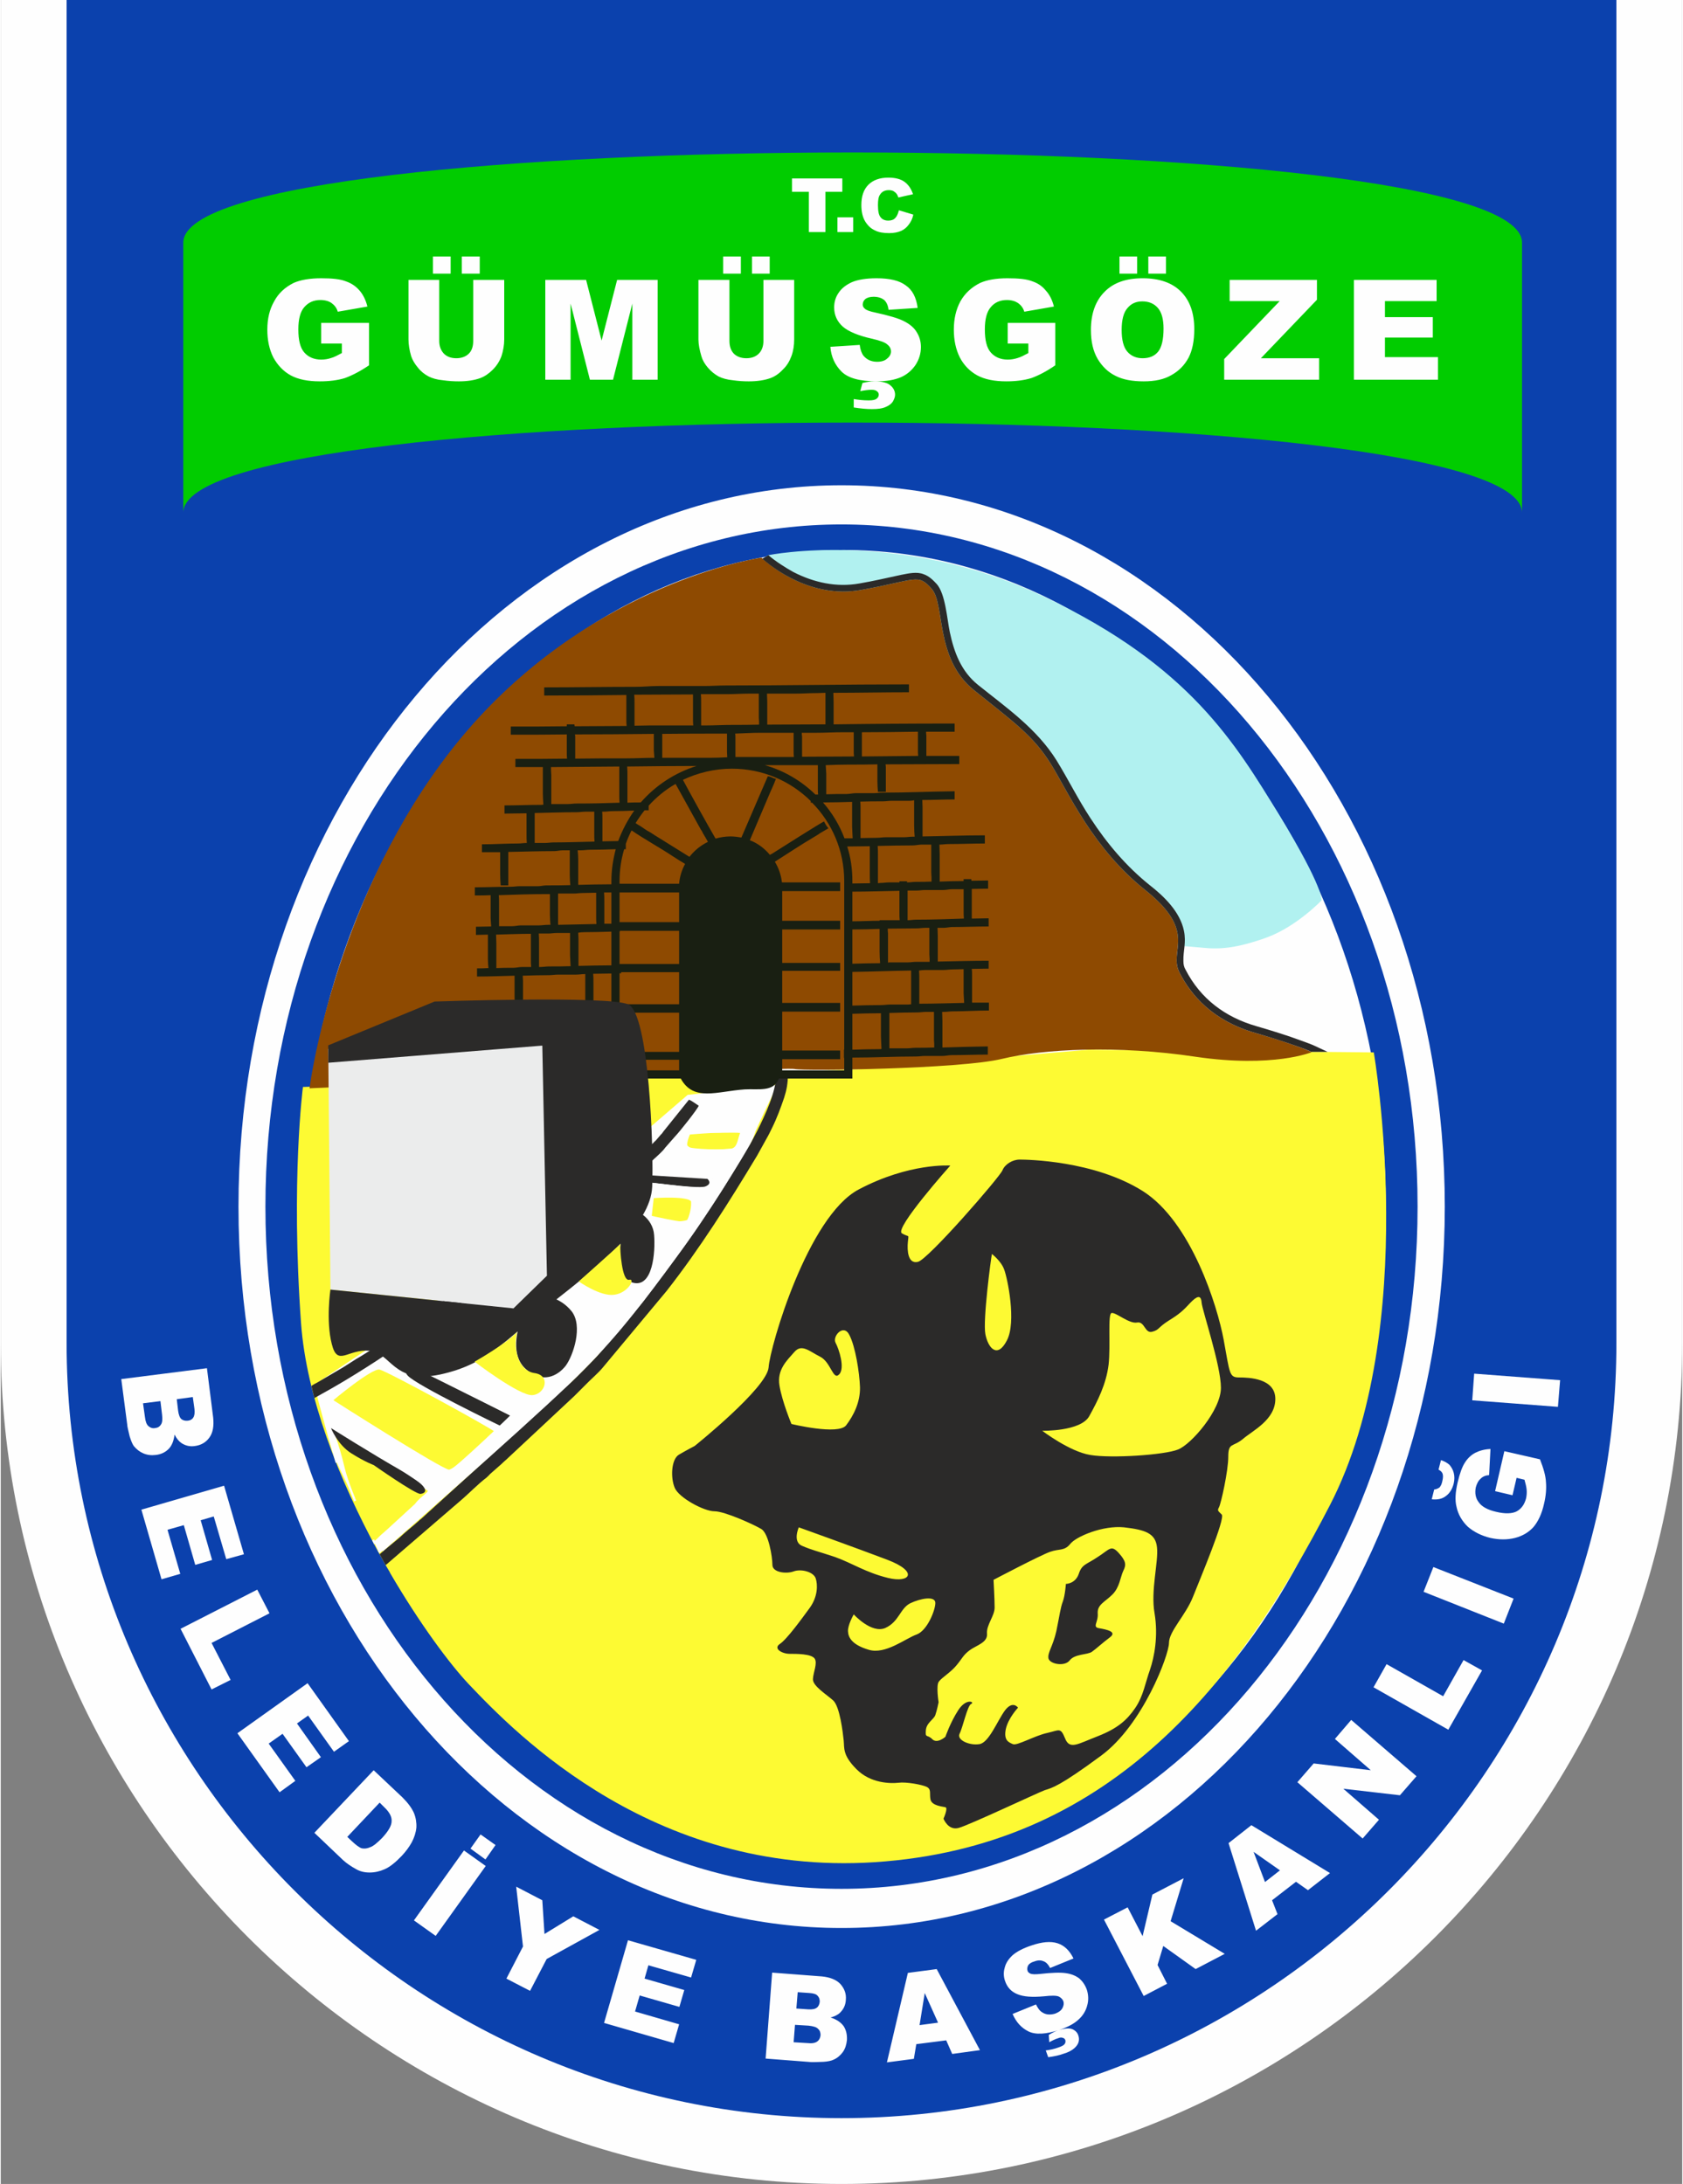 <?xml version="1.0" encoding="UTF-8"?>
<!DOCTYPE svg PUBLIC "-//W3C//DTD SVG 1.1//EN" "http://www.w3.org/Graphics/SVG/1.1/DTD/svg11.dtd">
<!-- Creator: CorelDRAW 2020 (64-Bit) -->
<svg xmlns="http://www.w3.org/2000/svg" xml:space="preserve" width="662px" height="859px" version="1.1" style="shape-rendering:geometricPrecision; text-rendering:geometricPrecision; image-rendering:optimizeQuality; fill-rule:evenodd; clip-rule:evenodd"
viewBox="0 0 61.82 80.29"
 xmlns:xlink="http://www.w3.org/1999/xlink"
 xmlns:xodm="http://www.corel.com/coreldraw/odm/2003">
 <rect x="0" y="0" width="61.82" height="80.29" fill="#808080" stroke="none"/>
 <defs>
  <style type="text/css">
   <![CDATA[
    .str0 {stroke:#FEFEFE;stroke-width:0.08;stroke-miterlimit:22.926}
    .fil7 {fill:none}
    .fil1 {fill:#FEFEFE}
    .fil3 {fill:#FEFEFE}
    .fil10 {fill:#EBECEC}
    .fil8 {fill:#2B2A29}
    .fil2 {fill:#0B41AD}
    .fil9 {fill:#191F12}
    .fil6 {fill:#8E4A01}
    .fil4 {fill:#B1F1F0}
    .fil5 {fill:#FDFA33}
    .fil0 {fill:#FEFEFE;fill-rule:nonzero}
    .fil11 {fill:#01CC00;fill-rule:nonzero}
   ]]>
  </style>
 </defs>
 <g id="Katman_x0020_1">
  <path class="fil0" d="M13.01 20.79l-0.58 -0.56 1.44 -1.48 1.36 1.32c0,0.28 -0.08,0.61 -0.24,0.98 -0.15,0.38 -0.37,0.71 -0.64,0.99 -0.35,0.36 -0.72,0.59 -1.13,0.71 -0.41,0.12 -0.81,0.11 -1.22,-0.02 -0.41,-0.14 -0.78,-0.37 -1.11,-0.69 -0.35,-0.34 -0.6,-0.72 -0.73,-1.14 -0.13,-0.42 -0.13,-0.84 0,-1.27 0.1,-0.33 0.3,-0.65 0.62,-0.98 0.41,-0.42 0.82,-0.67 1.23,-0.73 0.41,-0.07 0.8,0.02 1.18,0.25l-0.54 0.81c-0.21,-0.11 -0.43,-0.15 -0.66,-0.11 -0.22,0.04 -0.43,0.15 -0.62,0.35 -0.29,0.3 -0.43,0.63 -0.41,1 0.02,0.36 0.22,0.72 0.59,1.09 0.41,0.39 0.8,0.6 1.18,0.61 0.37,0.02 0.7,-0.12 0.98,-0.41 0.14,-0.14 0.26,-0.32 0.34,-0.51 0.08,-0.2 0.13,-0.4 0.15,-0.58l-0.43 -0.42 -0.76 0.79zm0.7 -4.78l0.79 -0.54 1.45 2.13c0.23,0.33 0.39,0.54 0.48,0.63 0.14,0.14 0.31,0.21 0.5,0.23 0.19,0.01 0.4,-0.06 0.62,-0.21 0.22,-0.15 0.36,-0.31 0.41,-0.48 0.05,-0.17 0.04,-0.33 -0.03,-0.48 -0.07,-0.15 -0.21,-0.38 -0.42,-0.69l-1.48 -2.17 0.8 -0.55 1.4 2.07c0.32,0.47 0.53,0.82 0.62,1.04 0.09,0.23 0.12,0.44 0.1,0.66 -0.02,0.21 -0.1,0.42 -0.24,0.63 -0.14,0.21 -0.36,0.42 -0.67,0.63 -0.38,0.26 -0.69,0.41 -0.94,0.45 -0.25,0.05 -0.48,0.04 -0.69,-0.03 -0.21,-0.06 -0.38,-0.15 -0.52,-0.28 -0.2,-0.19 -0.46,-0.51 -0.75,-0.94l-1.43 -2.1zm0.45 -0.83l-0.44 -0.65 0.65 -0.44 0.44 0.65 -0.65 0.44zm1.15 -0.79l-0.44 -0.64 0.65 -0.44 0.44 0.64 -0.65 0.44zm5.04 2.85l-1.76 -4.42 1.34 -0.53 1.99 2.7 -0.42 -3.32 1.34 -0.54 1.76 4.41 -0.83 0.33 -1.38 -3.47 0.51 3.82 -0.86 0.34 -2.25 -3.13 1.38 3.48 -0.82 0.33zm4.44 -6.65l0.95 -0.15 0.41 2.54c0.06,0.41 0.12,0.67 0.16,0.78 0.07,0.19 0.19,0.33 0.36,0.42 0.17,0.09 0.38,0.12 0.64,0.08 0.27,-0.05 0.46,-0.13 0.58,-0.26 0.12,-0.14 0.18,-0.28 0.18,-0.45 0,-0.16 -0.03,-0.43 -0.09,-0.8l-0.41 -2.6 0.95 -0.15 0.39 2.47c0.09,0.56 0.13,0.96 0.12,1.2 -0.02,0.25 -0.08,0.46 -0.19,0.64 -0.11,0.18 -0.28,0.34 -0.49,0.47 -0.22,0.13 -0.51,0.23 -0.88,0.28 -0.44,0.08 -0.79,0.08 -1.04,0.01 -0.25,-0.07 -0.45,-0.17 -0.61,-0.32 -0.16,-0.14 -0.27,-0.3 -0.35,-0.48 -0.1,-0.25 -0.19,-0.65 -0.28,-1.17l-0.4 -2.51zm0.77 -0.55l-0.13 -0.78 0.78 -0.12 0.12 0.77 -0.77 0.13zm1.37 -0.22l-0.12 -0.78 0.77 -0.12 0.13 0.77 -0.78 0.13zm3.16 3.3l0.94 -0.06c0.05,0.32 0.15,0.55 0.32,0.7 0.16,0.15 0.39,0.24 0.68,0.25 0.31,0.01 0.54,-0.05 0.7,-0.18 0.16,-0.12 0.25,-0.27 0.25,-0.44 0.01,-0.12 -0.02,-0.21 -0.09,-0.3 -0.06,-0.08 -0.17,-0.15 -0.33,-0.21 -0.11,-0.05 -0.36,-0.12 -0.76,-0.24 -0.5,-0.14 -0.86,-0.31 -1.06,-0.51 -0.28,-0.27 -0.41,-0.59 -0.4,-0.97 0.01,-0.24 0.09,-0.47 0.23,-0.67 0.14,-0.21 0.35,-0.36 0.61,-0.46 0.26,-0.11 0.57,-0.15 0.93,-0.14 0.6,0.02 1.04,0.17 1.33,0.45 0.29,0.27 0.44,0.63 0.44,1.07l-0.97 0c-0.03,-0.25 -0.11,-0.43 -0.24,-0.54 -0.13,-0.11 -0.33,-0.17 -0.6,-0.18 -0.27,-0.01 -0.49,0.04 -0.65,0.15 -0.1,0.07 -0.16,0.16 -0.16,0.29 -0.01,0.11 0.04,0.21 0.13,0.29 0.12,0.11 0.41,0.23 0.87,0.35 0.46,0.13 0.8,0.25 1.02,0.38 0.21,0.13 0.38,0.29 0.5,0.5 0.12,0.21 0.18,0.46 0.16,0.76 0,0.28 -0.09,0.53 -0.25,0.76 -0.16,0.23 -0.38,0.4 -0.66,0.51 -0.28,0.1 -0.63,0.15 -1.04,0.13 -0.6,-0.02 -1.05,-0.17 -1.36,-0.46 -0.32,-0.29 -0.49,-0.7 -0.54,-1.23zm0.93 2.84l0.01 -0.38c0.22,0.03 0.43,0.05 0.61,0.06 0.2,0 0.34,-0.02 0.44,-0.09 0.07,-0.05 0.11,-0.12 0.11,-0.2 0,-0.07 -0.03,-0.14 -0.09,-0.19 -0.07,-0.06 -0.17,-0.09 -0.31,-0.09 -0.14,-0.01 -0.28,0.01 -0.43,0.05l0.1 -0.32c0.17,-0.06 0.35,-0.08 0.54,-0.07 0.27,0.01 0.48,0.07 0.61,0.2 0.14,0.12 0.2,0.27 0.2,0.44 -0.01,0.19 -0.09,0.34 -0.25,0.45 -0.22,0.16 -0.52,0.23 -0.91,0.22 -0.28,-0.01 -0.49,-0.04 -0.63,-0.08zm6.29 -2.12l0.21 -0.77 1.99 0.55 -0.5 1.82c-0.25,0.14 -0.57,0.23 -0.98,0.27 -0.41,0.04 -0.8,0.01 -1.18,-0.09 -0.47,-0.13 -0.86,-0.35 -1.16,-0.65 -0.3,-0.3 -0.49,-0.66 -0.57,-1.08 -0.07,-0.43 -0.05,-0.86 0.07,-1.3 0.13,-0.48 0.35,-0.87 0.65,-1.19 0.3,-0.32 0.67,-0.52 1.11,-0.61 0.34,-0.08 0.72,-0.05 1.16,0.07 0.57,0.15 0.98,0.4 1.23,0.72 0.26,0.33 0.37,0.72 0.35,1.16l-0.97 -0.08c0,-0.24 -0.08,-0.45 -0.22,-0.63 -0.14,-0.18 -0.34,-0.31 -0.61,-0.38 -0.4,-0.11 -0.76,-0.07 -1.07,0.12 -0.31,0.19 -0.53,0.54 -0.67,1.05 -0.15,0.54 -0.14,0.98 0.03,1.32 0.16,0.34 0.44,0.56 0.83,0.67 0.2,0.05 0.4,0.07 0.62,0.04 0.21,-0.02 0.4,-0.06 0.57,-0.13l0.16 -0.59 -1.05 -0.29zm3.3 0.42c0.23,-0.42 0.48,-0.75 0.77,-0.97 0.21,-0.16 0.44,-0.28 0.7,-0.36 0.25,-0.08 0.5,-0.11 0.74,-0.09 0.32,0.03 0.65,0.14 0.99,0.33 0.62,0.33 1.01,0.79 1.17,1.37 0.16,0.58 0.06,1.21 -0.31,1.9 -0.36,0.67 -0.83,1.1 -1.4,1.28 -0.58,0.19 -1.17,0.11 -1.79,-0.22 -0.62,-0.33 -1.01,-0.79 -1.17,-1.37 -0.16,-0.58 -0.06,-1.2 0.3,-1.87zm0.88 0.45c-0.25,0.47 -0.34,0.89 -0.25,1.25 0.08,0.36 0.3,0.64 0.63,0.82 0.34,0.18 0.68,0.21 1.03,0.08 0.35,-0.12 0.65,-0.43 0.91,-0.91 0.26,-0.48 0.35,-0.9 0.27,-1.25 -0.08,-0.35 -0.3,-0.62 -0.65,-0.81 -0.35,-0.18 -0.69,-0.22 -1.03,-0.09 -0.35,0.12 -0.65,0.42 -0.91,0.91zm1.51 -2.37l0.38 -0.69 0.69 0.37 -0.38 0.69 -0.69 -0.37zm1.23 0.66l0.38 -0.69 0.68 0.37 -0.37 0.69 -0.69 -0.37zm-0.38 5.69l0.56 -0.65 3.91 -0.72 -1.69 -1.44 0.52 -0.61 2.64 2.26 -0.48 0.56 -4.06 0.75 2.06 1.75 -0.53 0.61 -2.93 -2.51zm3.4 2.91l3.57 -3.13 2.32 2.64 -0.6 0.53 -1.69 -1.92 -0.79 0.7 1.57 1.78 -0.61 0.53 -1.56 -1.78 -0.97 0.84 1.75 1.99 -0.61 0.53 -2.38 -2.71z"/>
  <path class="fil1" d="M0 0l61.82 0 0 49.37c0,17.01 -13.9,30.92 -30.91,30.92 -17,0 -30.91,-13.91 -30.91,-30.92l0 -49.37z"/>
  <path class="fil2" d="M2.42 0l56.98 0 0 49.37c0,15.67 -12.82,28.5 -28.49,28.5l0 0c-15.67,0 -28.49,-12.83 -28.49,-28.5l0 -49.37z"/>
  <path class="fil3" d="M30.91 17.84c12.25,0 22.18,11.87 22.18,26.52 0,14.64 -9.93,26.52 -22.18,26.52 -12.24,0 -22.17,-11.88 -22.17,-26.52 0,-14.65 9.93,-26.52 22.17,-26.52zm0 1.44c11.7,0 21.18,11.22 21.18,25.08 0,13.85 -9.48,25.08 -21.18,25.08 -11.7,0 -21.18,-11.23 -21.18,-25.08 0,-13.86 9.48,-25.08 21.18,-25.08z"/>
  <g id="_2059649052592">
   <path class="fil3" d="M30.99 20.22c11.01,0 19.93,10.79 19.93,24.1 0,13.32 -8.92,24.11 -19.93,24.11 -11,0 -19.92,-10.79 -19.92,-24.11 0,-13.31 8.92,-24.1 19.92,-24.1z"/>
   <path class="fil4" d="M28.22 20.41c0,0 4.85,-0.99 10.17,1.54 5.32,2.53 6.99,5.36 8.63,8.04 1.64,2.69 1.54,3.11 1.54,3.11 0,0 -0.9,0.95 -2,1.36 -1.11,0.4 -1.73,0.45 -2.39,0.38 -0.65,-0.06 -0.89,-0.07 -0.89,-0.07 0,0 -1.83,-1.14 -2.57,-2.23 -0.75,-1.08 -1.51,-2.06 -2.09,-2.97 -0.57,-0.92 -1,-1.47 -1.83,-2.13 -0.83,-0.66 -2.1,-1.51 -2.74,-2.26 -0.64,-0.74 0.25,-1.93 -0.07,-2.44 -0.32,-0.51 -1.08,-0.9 -1.49,-0.81 -0.4,0.08 -3.19,-0.32 -3.46,-0.32 -0.28,0 -0.92,-1.14 -0.92,-1.14l0.11 -0.06z"/>
   <path class="fil5" d="M13.99 57.25l-0.13 -0.23c-0.7,-1.29 -1.37,-2.72 -1.88,-4.18 -0.49,-1.4 -0.84,-2.83 -0.94,-4.19 -0.38,-5.28 0.07,-8.69 0.07,-8.69l20.44 -0.65 8.44 -0.72 10.49 0.1c0,0 1.75,10.13 -1.61,16.64 -3.36,6.51 -7.96,12.38 -16.34,13.1 -8.38,0.73 -13.62,-4.72 -15.32,-6.51 -0.7,-0.74 -1.81,-2.23 -2.9,-4.1l0 -0.01c-0.11,-0.18 -0.22,-0.37 -0.32,-0.56zm0.32 0.57l0 -0.01c0,0 0,0.01 0,0.01z"/>
   <path class="fil5" d="M13.99 57.25l-0.13 -0.23c0.01,0.02 0.02,0.04 0.03,0.05l0 0c0,0 0,0 0,0l0 0c0.03,0.06 0.06,0.12 0.1,0.18z"/>
   <path class="fil6" d="M27.97 20.5c0,0 0.01,0.02 0.05,0.05 0.3,0.27 1.76,1.47 3.6,1.14 2.06,-0.37 2.09,-0.62 2.6,-0.05 0.51,0.56 0.11,2.57 1.56,3.73 1.44,1.16 2.18,1.67 2.83,2.72 0.65,1.05 1.53,3.09 3.48,4.64 1.95,1.56 0.82,2.21 1.25,3.03 0.42,0.82 1.21,1.76 2.77,2.21 1.56,0.45 2.09,0.71 2.09,0.71 0,0 -1.41,0.59 -4.27,0.17 -2.86,-0.43 -5.6,-0.29 -7.13,0.08 -1.53,0.37 -7.28,0.45 -7.62,0.37 -0.34,-0.09 -17.83,0.71 -17.83,0.71 0.3,-2.11 1.81,-9 6.45,-13.87 4.65,-4.87 10.17,-5.64 10.17,-5.64z"/>
   <path class="fil3" d="M12.92 54.95l0.08 0.16c0.01,0.03 0.02,0.05 0.03,0.07l-0.11 -0.23z"/>
   <path class="fil3" d="M12.92 54.95l0.08 0.16c-0.16,-0.39 -0.31,-0.79 -0.39,-1.12 -0.25,-1.05 -0.47,-1.49 -0.47,-1.49l3.66 2.32 -2.06 1.89c0,0 -0.02,-0.04 -0.05,-0.1l0.21 0.46c0.89,-0.8 4.02,-3.58 6.01,-5.32 2.34,-2.04 4.81,-5.15 5.32,-5.91 0.51,-0.77 1.87,-2.77 2.17,-3.53 0.29,-0.77 1.09,-2.38 1.09,-2.38l-3.22 0.36c0,0 -7.45,6.48 -10.6,8.57 -3.14,2.08 -3.1,2.08 -3.1,2.08 0,0 0.35,1.37 0.74,2.69l0.61 1.32zm11.05 -10.94c0,0 1.43,-0.11 1.45,0.17 0.02,0.28 -0.11,0.7 -0.21,0.77 -0.11,0.06 -1.32,-0.22 -1.32,-0.22l0.08 -0.72zm1.34 -2.34c0,0 2,-0.17 1.92,-0.02 -0.09,0.15 -0.09,0.55 -0.34,0.61 -0.26,0.07 -1.49,0.03 -1.64,-0.06 -0.15,-0.08 0.06,-0.53 0.06,-0.53zm-13.15 9.81c0,0 1.47,-1.24 1.77,-1.17 0.3,0.06 4.08,2.14 4.25,2.29 0.17,0.15 -1.46,1.45 -1.7,1.47 -0.23,0.02 -4.32,-2.59 -4.32,-2.59z"/>
   <path class="fil3" d="M12.35 53.77l0.57 1.18 -0.61 -1.32c0.01,0.05 0.03,0.09 0.04,0.14z"/>
   <path class="fil7 str0" d="M13.03 55.18c-0.01,-0.02 -0.02,-0.04 -0.03,-0.07m0.9 1.96c0.89,-0.8 4.02,-3.58 6.01,-5.32 2.34,-2.04 4.81,-5.15 5.32,-5.91 0.51,-0.77 1.87,-2.77 2.17,-3.53 0.29,-0.77 1.09,-2.38 1.09,-2.38l-3.22 0.36c0,0 -7.45,6.48 -10.6,8.57 -3.14,2.08 -3.1,2.08 -3.1,2.08 0,0 0.35,1.37 0.74,2.69"/>
   <path class="fil7 str0" d="M13 55.11c-0.16,-0.39 -0.31,-0.79 -0.39,-1.12 -0.25,-1.05 -0.47,-1.49 -0.47,-1.49l3.66 2.32 -2.06 1.89c0,0 -0.02,-0.04 -0.05,-0.1m10.28 -12.6c0,0 1.43,-0.11 1.45,0.17 0.02,0.28 -0.11,0.7 -0.21,0.77 -0.11,0.06 -1.32,-0.22 -1.32,-0.22l0.08 -0.72zm1.34 -2.34c0,0 2,-0.17 1.92,-0.02 -0.09,0.15 -0.09,0.55 -0.34,0.61 -0.26,0.07 -1.49,0.03 -1.64,-0.06 -0.15,-0.08 0.06,-0.53 0.06,-0.53zm-13.15 9.81c0,0 1.47,-1.24 1.77,-1.17 0.3,0.06 4.08,2.14 4.25,2.29 0.17,0.15 -1.46,1.45 -1.7,1.47 -0.23,0.02 -4.32,-2.59 -4.32,-2.59z"/>
   <path class="fil7 str0" d="M12.31 53.63c0.01,0.05 0.03,0.09 0.04,0.14"/>
   <path class="fil8" d="M25.51 53.16c0,0 2.66,-2.13 2.72,-2.89 0.05,-0.76 1.44,-5.55 3.31,-6.54 1.87,-0.99 3.37,-0.88 3.37,-0.88 0,0 -2.07,2.32 -1.78,2.49 0.28,0.17 0.25,0 0.22,0.32 -0.03,0.31 0,0.82 0.37,0.73 0.37,-0.08 3.03,-3.14 3.11,-3.37 0.09,-0.22 0.37,-0.39 0.63,-0.39 0.25,0 2.74,0.03 4.53,1.16 1.78,1.13 2.74,4.22 2.97,5.46 0.23,1.25 0.2,1.39 0.57,1.39 0.36,0 1.33,0.03 1.33,0.79 0,0.77 -0.83,1.16 -1.19,1.47 -0.37,0.31 -0.54,0.12 -0.54,0.65 0,0.54 -0.27,1.73 -0.34,1.86 -0.07,0.13 -0.04,0.13 0.1,0.27 0.14,0.14 -0.79,2.35 -1.06,3.03 -0.27,0.68 -0.88,1.26 -0.88,1.69 0,0.44 -0.96,3.01 -2.49,4.14 -1.53,1.13 -1.81,1.19 -2.07,1.27 -0.25,0.09 -2.77,1.28 -3.17,1.39 -0.39,0.11 -0.56,-0.34 -0.56,-0.34 0,0 0.18,-0.4 0.07,-0.42 -0.11,-0.03 -0.5,-0.05 -0.55,-0.29 -0.04,-0.23 0.04,-0.37 -0.14,-0.46 -0.17,-0.08 -0.75,-0.19 -1.04,-0.15 -0.28,0.03 -1.02,0.03 -1.54,-0.5 -0.52,-0.52 -0.44,-0.78 -0.47,-1.06 -0.03,-0.28 -0.14,-1.25 -0.39,-1.47 -0.26,-0.23 -0.75,-0.53 -0.74,-0.78 0.01,-0.25 0.18,-0.59 0.06,-0.76 -0.13,-0.17 -0.65,-0.17 -0.92,-0.17 -0.27,0 -0.61,-0.19 -0.36,-0.36 0.26,-0.17 0.81,-0.93 1.11,-1.34 0.29,-0.41 0.29,-0.84 0.21,-1.08 -0.09,-0.24 -0.54,-0.35 -0.81,-0.25 -0.27,0.1 -0.78,0.04 -0.78,-0.24 0,-0.29 -0.14,-1.16 -0.41,-1.32 -0.27,-0.16 -1.34,-0.65 -1.72,-0.65 -0.39,0 -1.31,-0.5 -1.46,-0.86 -0.16,-0.37 -0.13,-1.05 0.15,-1.22 0.29,-0.17 0.58,-0.32 0.58,-0.32zm13.65 5.07c0,0 0.34,0 0.47,-0.36 0.12,-0.37 0.27,-0.34 0.7,-0.63 0.44,-0.28 0.49,-0.46 0.77,-0.15 0.28,0.31 0.28,0.44 0.17,0.66 -0.11,0.23 -0.13,0.6 -0.4,0.87 -0.27,0.27 -0.56,0.37 -0.54,0.69 0.03,0.33 -0.22,0.51 0.06,0.55 0.28,0.05 0.67,0.13 0.38,0.34 -0.28,0.21 -0.49,0.41 -0.66,0.53 -0.17,0.11 -0.62,0.07 -0.81,0.31 -0.18,0.24 -0.73,0.14 -0.78,-0.07 -0.04,-0.22 0.16,-0.43 0.29,-1.01 0.12,-0.58 0.15,-0.86 0.24,-1.09 0.08,-0.22 0.11,-0.64 0.11,-0.64zm-2.66 -0.15c0,0 1.75,-0.92 2.08,-1.03 0.33,-0.12 0.52,-0.02 0.74,-0.29 0.21,-0.27 1.2,-0.69 1.98,-0.61 0.78,0.09 1.16,0.22 1.21,0.74 0.06,0.52 -0.24,1.59 -0.09,2.42 0.14,0.84 -0.01,1.61 -0.17,2.08 -0.17,0.47 -0.24,0.96 -0.54,1.4 -0.3,0.44 -0.64,0.75 -1.38,1.04 -0.73,0.28 -1.03,0.51 -1.2,0.08 -0.17,-0.42 -0.21,-0.3 -0.66,-0.2 -0.46,0.1 -1.11,0.48 -1.26,0.41 -0.16,-0.07 -0.34,-0.14 -0.26,-0.55 0.09,-0.41 0.45,-0.79 0.45,-0.79 0,0 -0.19,-0.28 -0.48,0.1 -0.28,0.38 -0.59,1.19 -0.94,1.24 -0.36,0.06 -0.84,-0.15 -0.73,-0.38 0.12,-0.23 0.29,-1.05 0.43,-1.1 0.14,-0.06 -0.17,-0.23 -0.47,0.22 -0.3,0.46 -0.48,0.99 -0.48,0.99 0,0 -0.3,0.27 -0.48,0.09 -0.19,-0.19 -0.26,-0.03 -0.24,-0.31 0.01,-0.29 0.29,-0.41 0.35,-0.58 0.06,-0.17 0.12,-0.47 0.12,-0.47 0,0 -0.1,-0.62 0.01,-0.76 0.11,-0.15 0.44,-0.34 0.65,-0.6 0.21,-0.25 0.24,-0.37 0.48,-0.55 0.24,-0.18 0.67,-0.28 0.64,-0.61 -0.03,-0.32 0.28,-0.65 0.28,-0.96 0,-0.31 -0.04,-1.02 -0.04,-1.02zm-0.06 -11.98c-0.03,0.13 -0.34,2.44 -0.24,2.95 0.1,0.51 0.44,0.91 0.79,0.23 0.36,-0.68 0.02,-2.3 -0.1,-2.61 -0.11,-0.31 -0.45,-0.57 -0.45,-0.57zm-7.1 10.05c0,0 2.09,0.75 3.25,1.19 1.16,0.44 0.85,0.87 0.03,0.67 -0.82,-0.2 -1.33,-0.55 -1.95,-0.77 -0.63,-0.21 -0.84,-0.25 -1.21,-0.41 -0.36,-0.15 -0.12,-0.68 -0.12,-0.68zm2.02 3.2c0,0 0.65,0.72 1.16,0.5 0.51,-0.23 0.54,-0.72 0.92,-0.91 0.38,-0.18 0.92,-0.28 0.92,-0.01 0,0.27 -0.3,1.02 -0.69,1.16 -0.4,0.14 -1.15,0.75 -1.76,0.56 -0.61,-0.18 -0.75,-0.45 -0.76,-0.67 -0.02,-0.23 0.21,-0.63 0.21,-0.63zm6.93 -6.75c0,0 1.42,0.03 1.73,-0.54 0.31,-0.56 0.62,-1.17 0.71,-1.89 0.08,-0.72 -0.04,-1.87 0.11,-1.9 0.16,-0.03 0.65,0.41 0.94,0.35 0.28,-0.05 0.28,0.41 0.55,0.34 0.27,-0.07 0.2,-0.15 0.61,-0.41 0.41,-0.25 0.55,-0.39 0.79,-0.65 0.24,-0.25 0.4,-0.32 0.42,-0.01 0.03,0.31 0.71,2.31 0.71,3.13 0,0.82 -1.09,2.08 -1.58,2.27 -0.5,0.2 -2.45,0.33 -3.22,0.2 -0.76,-0.12 -1.77,-0.89 -1.77,-0.89zm-9.22 -0.25c0,0 1.72,0.42 2.01,0.05 0.28,-0.37 0.52,-0.85 0.51,-1.4 -0.02,-0.55 -0.17,-1.5 -0.39,-1.92 -0.21,-0.43 -0.63,0.04 -0.51,0.28 0.13,0.24 0.36,0.95 0.13,1.17 -0.22,0.23 -0.3,-0.45 -0.69,-0.65 -0.4,-0.2 -0.68,-0.49 -0.95,-0.18 -0.27,0.31 -0.65,0.65 -0.55,1.24 0.1,0.6 0.44,1.41 0.44,1.41z"/>
   <path class="fil8" d="M13.71 53.86c0,0 1.54,1.08 1.72,1.06 0.18,-0.02 0.48,-0.17 -0.66,-0.83 -1.14,-0.65 -2.63,-1.59 -2.63,-1.59 0,0 0.24,0.61 0.75,0.93 0.51,0.32 0.82,0.43 0.82,0.43z"/>
   <path class="fil8" d="M14.15 57.54l-0.22 -0.4c0.24,-0.22 0.62,-0.51 0.75,-0.63 0.22,-0.21 0.46,-0.39 0.68,-0.59 0.06,-0.06 0.09,-0.07 0.15,-0.13l5.47 -4.98c0.2,-0.19 0.89,-0.88 1.01,-1.03l0.59 -0.68c0.05,-0.06 0.07,-0.07 0.12,-0.13l0.92 -1.12c1.05,-1.36 2.04,-2.74 2.96,-4.19 0.43,-0.69 0.87,-1.38 1.24,-2.1 0.28,-0.57 0.69,-1.42 0.69,-2.07 0.17,0 0.25,-0.03 0.42,-0.03l0.01 0 0 0.02c0,0.36 -0.05,0.6 -0.14,0.88 -0.13,0.38 -0.27,0.76 -0.45,1.12 -0.06,0.12 -0.11,0.23 -0.18,0.35l-0.36 0.65c-1.03,1.71 -2.1,3.41 -3.33,4.98l-2.35 2.82c-0.14,0.17 -0.36,0.36 -0.52,0.52 -0.18,0.18 -0.34,0.34 -0.52,0.52l-2.42 2.26c-0.09,0.09 -0.17,0.15 -0.26,0.24l-0.42 0.37c-0.05,0.05 -0.07,0.08 -0.13,0.13 -0.33,0.25 -0.65,0.59 -0.97,0.86l-2.74 2.36z"/>
   <path class="fil8" d="M11.42 50.95l0.11 0.45c0.01,-0.01 0.02,-0.01 0.03,-0.02 0.09,-0.05 0.16,-0.09 0.25,-0.14 1.73,-0.95 3.61,-2.29 5.24,-3.42l5.24 -3.82c0.09,-0.06 0.15,-0.11 0.23,-0.18 0.5,-0.36 0.89,-0.71 1.32,-1.04 0.04,-0.04 0.05,-0.05 0.09,-0.09 0.11,-0.11 0.24,-0.21 0.41,-0.39 0.04,-0.04 0.05,-0.06 0.09,-0.11l0.36 -0.41c0.15,-0.15 0.84,-1.02 0.87,-1.13 -0.08,-0.05 -0.28,-0.2 -0.36,-0.22l-0.94 1.17c-0.04,0.05 -0.04,0.07 -0.09,0.11l-0.18 0.21c-0.04,0.04 -0.07,0.06 -0.1,0.1l-1.81 1.51c-0.15,0.12 -0.29,0.21 -0.44,0.33 -0.45,0.37 -1.27,0.95 -1.78,1.33l-0.89 0.65c-1.01,0.75 -2.15,1.52 -3.19,2.26 -0.68,0.49 -1.38,0.94 -2.08,1.41l-0.48 0.3c-0.08,0.05 -0.16,0.1 -0.25,0.15 -0.16,0.1 -0.31,0.2 -0.47,0.3l-0.97 0.57c-0.08,0.04 -0.15,0.08 -0.21,0.12z"/>
   <path class="fil8" d="M18.73 52.04l-0.36 0.38c0,0 -3.09,-1.49 -3.41,-1.85 -0.32,-0.36 0.66,-0.12 1.36,0.24 0.71,0.36 2.41,1.23 2.41,1.23z"/>
   <path class="fil8" d="M23.88 43.21l2.1 0.13c0,0 0.21,0.17 -0.08,0.28 -0.3,0.1 -2.41,-0.2 -2.41,-0.2l0.39 -0.21z"/>
   <path class="fil3" d="M12.16 51.48c0,0 4.01,2.76 4.32,2.59 0.32,-0.17 2.25,-2.03 2.25,-2.03l-2.95 -1.47c0,0 1.33,-0.12 1.69,-0.34 0.36,-0.21 0.32,0.45 1,0.81 0.68,0.36 1.3,0.45 1.41,0.21 0.1,-0.23 -0.09,-0.53 0.23,-0.61 0.32,-0.09 0.96,-0.58 1.04,-1.11 0.09,-0.53 0,-0.62 0.41,-0.66 0.4,-0.04 0.03,-0.34 -0.23,-0.31 -0.26,0.03 -0.5,-0.65 -0.43,-0.86 0.06,-0.21 0.36,-0.51 0.66,-0.25 0.29,0.25 1.19,0.29 1.53,-0.05 0.34,-0.34 -0.06,-0.34 -0.09,-0.61 -0.02,-0.28 0.07,0.29 0.47,0.19 0.41,-0.11 0.51,-0.36 0.58,-0.62 0.06,-0.25 0.12,-0.64 -0.03,-0.96 -0.14,-0.32 -0.25,-0.69 0.13,-0.61 0.39,0.08 1.17,0.32 1.6,-0.32 0.42,-0.64 -1.87,-0.7 -1.87,-0.7l0.14 -0.28c0,0 1.94,0.23 2.05,0.21 0.1,-0.02 0.17,-0.42 0.04,-0.39 -0.13,0.03 -2.18,-0.2 -2.18,-0.2 0,0 0.97,-1.13 1.05,-1.32 0.09,-0.19 0.09,0.44 0.59,0.47 0.49,0.03 1.5,-0.04 1.5,-0.04l0.16 -0.58c0,0 -1.99,0.02 -2.06,-0.01 -0.06,-0.03 0.4,-0.36 0.64,-0.42 0.25,-0.05 1.36,0.26 1.56,0.14 0.19,-0.12 0.3,-0.27 0.3,-0.27 0,0 0.28,0.29 -0.13,1 -0.42,0.7 -1.5,2.54 -2.71,4.15 -1.21,1.62 -2.15,2.96 -3.97,4.69 -1.81,1.74 -6.81,6.11 -6.81,6.11 0,0 -0.21,-0.23 -0.21,-0.42 0.01,-0.19 1.19,-0.89 1.34,-1.22 0.14,-0.33 0.56,-0.49 0.53,-0.63 -0.04,-0.15 -2.68,-1.77 -2.98,-1.97 -0.3,-0.21 -0.59,-0.44 -0.59,-0.44 0,0 -0.04,-0.09 -0.17,-0.51 -0.13,-0.41 -0.15,-0.63 0.02,-0.56 0.16,0.07 0.17,0.2 0.17,0.2z"/>
   <path class="fil9" d="M31.31 39.65l-2.7 0c-0.2,0.51 -0.75,0.37 -1.26,0.4 -1.02,0.07 -1.88,0.46 -2.35,-0.4l-2.55 0 0 -2.34c-0.36,0 -0.71,0.02 -1.08,0.02 -0.12,0 -0.21,0.02 -0.33,0.02l-0.66 0c-0.12,0 -0.2,0.02 -0.32,0.02 -0.88,0 -1.73,0.05 -2.61,0.05l-0.04 0 0 -0.3c0.44,0 0.87,-0.02 1.32,-0.02 0.12,0 0.21,-0.03 0.33,-0.03l0.67 0c0.11,0 0.2,-0.02 0.32,-0.02 0.49,0 0.97,-0.01 1.45,-0.02 -0.01,-0.1 -0.01,-0.21 -0.01,-0.32l0 -0.9 -0.01 0c-0.12,0 -0.21,0.02 -0.33,0.02l-0.66 0c-0.12,0 -0.21,0.02 -0.33,0.02 -0.32,0 -0.65,0.01 -0.97,0.02 0,0.06 0.01,0.12 0.01,0.18l0 1 0 0.02 -0.29 0c-0.01,-0.13 -0.02,-0.27 -0.02,-0.42l0 -0.78c-0.44,0.01 -0.89,0.03 -1.34,0.03l-0.04 0 0 -0.3c0.14,0 0.28,0 0.42,-0.01 -0.01,-0.1 -0.02,-0.21 -0.02,-0.32l0 -0.91c-0.13,0 -0.26,0.01 -0.4,0.01l-0.04 0 0 -0.3c0.19,0 0.37,-0.01 0.56,-0.01 -0.01,-0.1 -0.01,-0.2 -0.02,-0.3l0 -0.85c-0.18,0.01 -0.36,0.01 -0.54,0.01l-0.04 0 0 -0.3c0.45,0 0.87,-0.02 1.32,-0.02 0.13,0 0.21,-0.02 0.33,-0.02l0.67 0c0.11,0 0.2,-0.03 0.32,-0.03 0.29,0 0.58,0 0.87,-0.01 -0.01,-0.11 -0.02,-0.23 -0.02,-0.36l0 -0.92 -0.26 0c-0.11,0 -0.2,0.03 -0.32,0.03 -0.57,0 -1.12,0.02 -1.68,0.03 0,0.07 0,0.14 0,0.22l0 0.99 0 0.02 -0.28 0c-0.01,-0.12 -0.02,-0.27 -0.02,-0.42l0 -0.8c-0.21,0 -0.42,0 -0.63,0l-0.04 0 0 -0.29c0.45,0 0.87,-0.03 1.33,-0.03 0.12,0 0.2,-0.02 0.32,-0.02 -0.01,-0.1 -0.01,-0.21 -0.01,-0.33l0 -0.76c-0.26,0 -0.51,0.01 -0.76,0.01l-0.05 0 0 -0.3c0.45,0 0.88,-0.02 1.33,-0.02 0.03,0 0.07,0 0.1,-0.01 -0.01,-0.13 -0.02,-0.27 -0.02,-0.42l0 -0.96c-0.29,0 -0.59,0 -0.89,0l-0.12 0 0 -0.3c0.64,0 1.27,0 1.9,-0.01 -0.01,-0.08 -0.01,-0.16 -0.01,-0.24l0 -0.65c-0.64,0.01 -1.29,0.01 -1.93,0.01l-0.13 0 0 -0.3c0.7,0 1.38,0 2.06,-0.01l0 -0.05 0 -0.02 0.28 0 0.01 0.07c0.57,0 1.15,-0.01 1.74,-0.01 0.05,0 0.11,0 0.17,0 -0.01,-0.08 -0.01,-0.17 -0.01,-0.25l0 -0.89c-0.97,0.01 -1.93,0.02 -2.91,0.02l-0.11 0 0 -0.3c1.14,0 2.21,-0.02 3.36,-0.02 0.31,0 0.53,-0.03 0.84,-0.03l1.68 0c0.29,0 0.51,-0.02 0.81,-0.02 2.22,0 4.38,-0.04 6.61,-0.04l0.11 0 0 0.29c-0.95,0 -1.85,0.02 -2.78,0.02 0,0.11 0.01,0.22 0.01,0.33l0 0.83c1.43,-0.02 2.87,-0.03 4.32,-0.03l0.13 0 0 0.3c-0.35,0 -0.7,0 -1.05,0 0,0.05 0,0.09 0.01,0.14l0 0.75c0.36,0 0.72,0 1.08,0l0.13 0 0 0.3c-0.92,0 -1.81,0.01 -2.71,0.01l0.01 0.09 0 0.9 0 0.02 -0.29 0c-0.01,-0.12 -0.02,-0.25 -0.02,-0.38l0 -0.63c-0.36,0.01 -0.71,0.01 -1.08,0.01 -0.3,0 -0.54,0.01 -0.82,0.02 0.01,0.1 0.01,0.2 0.02,0.32l0 0.75c0.24,-0.01 0.49,-0.01 0.75,-0.01 0.12,0 0.21,-0.03 0.33,-0.03l0.67 0c0.11,0 0.2,-0.02 0.32,-0.02 0.88,0 1.73,-0.04 2.61,-0.05l0.04 0 0 0.3c-0.4,0 -0.79,0.02 -1.19,0.02 0,0.09 0.01,0.17 0.01,0.26l0 1.08c0.75,-0.01 1.49,-0.04 2.24,-0.04l0.05 0 0 0.3c-0.45,0 -0.88,0.02 -1.33,0.02 -0.12,0 -0.21,0.02 -0.33,0.02l-0.01 0c0,0.11 0.01,0.23 0.01,0.35l0 1.01c0.29,-0.01 0.59,-0.02 0.88,-0.02l0 -0.05 0 -0.02 0.28 0 0.01 0.06c0.19,0 0.38,-0.01 0.57,-0.01l0.04 0 0 0.3c-0.2,0 -0.4,0.01 -0.6,0.01 0,0.04 0,0.08 0,0.12l0 0.97c0.19,0 0.38,-0.01 0.57,-0.01l0.05 0 0 0.3c-0.45,0 -0.88,0.02 -1.33,0.02 -0.12,0 -0.21,0.03 -0.33,0.03l-0.22 0c0,0.09 0.01,0.2 0.01,0.31l0 0.93c0.61,-0.01 1.21,-0.03 1.82,-0.03l0.05 0 0 0.29c-0.21,0 -0.41,0.01 -0.62,0.01 0.01,0.07 0.01,0.14 0.01,0.22l0 1.02c0.19,0 0.39,0 0.58,0l0.04 0 0 0.29c-0.45,0 -0.87,0.03 -1.32,0.03 -0.13,0 -0.21,0.02 -0.33,0.02l-0.07 0c0,0.11 0.01,0.22 0.01,0.34l0 0.97c0.54,-0.02 1.08,-0.03 1.63,-0.04l0.04 0 0 0.3c-0.45,0 -0.87,0.02 -1.33,0.02 -0.12,0 -0.21,0.03 -0.33,0.03l-0.66 0c-0.11,0 -0.2,0.02 -0.32,0.02 -0.79,0 -1.56,0.04 -2.34,0.04l0 0.77zm-11.07 -10.09l0.6 0c0.12,0 0.21,-0.02 0.33,-0.02 0.53,0 1.05,-0.01 1.58,-0.03 -0.01,-0.1 -0.01,-0.2 -0.01,-0.31l0 -1.02c-0.84,0.01 -1.67,0.01 -2.51,0.02 0,0.09 0,0.19 0.01,0.29l0 1.07zm2.8 -0.05c0.17,-0.01 0.33,-0.01 0.49,-0.01 0.54,-0.62 1.25,-1.09 2.05,-1.34 -0.85,0 -1.7,0.01 -2.55,0.02 0.01,0.11 0.01,0.23 0.01,0.35l0 0.98zm7 -1.38l-1.95 0c0.71,0.2 1.35,0.58 1.86,1.08l0.1 0c-0.01,-0.08 -0.01,-0.15 -0.01,-0.23l0 -0.85zm3.68 -1.23c-0.69,0.01 -1.37,0.02 -2.06,0.02 0,0.04 0,0.08 0,0.12l0 0.77c0.69,-0.01 1.38,-0.01 2.07,-0.02 -0.01,-0.07 -0.01,-0.14 -0.01,-0.21l0 -0.68zm-2.36 0.02c-0.13,0 -0.25,0 -0.38,0 -0.37,0 -0.65,0.02 -1.02,0.02l-0.51 0c0,0.05 0,0.09 0.01,0.13l0 0.75c0.63,0 1.27,-0.01 1.91,-0.01 -0.01,-0.07 -0.01,-0.15 -0.01,-0.23l0 -0.66zm-2.21 0.02l-1.23 0c-0.33,0 -0.59,0.02 -0.92,0.03 0.01,0.04 0.01,0.1 0.01,0.15l0 0.71 0.05 0c0.71,0 1.4,0 2.1,0 -0.01,-0.07 -0.01,-0.15 -0.01,-0.22l0 -0.67zm-2.45 0.03c-0.8,0 -1.59,0 -2.38,0.01l0 0.07 0 0.81 1.75 0c0.23,0 0.43,-0.01 0.64,-0.02 0,-0.06 -0.01,-0.12 -0.01,-0.19l0 -0.68zm-2.69 0.01c-0.96,0.01 -1.93,0.02 -2.9,0.02l0.01 0.06 0 0.83c0.62,-0.01 1.24,-0.01 1.88,-0.01 0.38,0 0.66,-0.02 1.03,-0.02 -0.01,-0.09 -0.01,-0.18 -0.02,-0.27l0 -0.61zm6.31 -1.51l0 0.92c0,0.08 0,0.16 0,0.24 -0.71,0 -1.42,0.01 -2.14,0.01l0 -0.85c0,-0.1 -0.01,-0.2 -0.01,-0.29l1.02 0c0.3,0 0.53,-0.02 0.84,-0.02l0.29 -0.01zm-2.45 0.03l0 0.88c0.01,0.09 0.01,0.18 0.01,0.26 -0.33,0.01 -0.65,0.01 -0.98,0.01 -0.37,0 -0.64,0.02 -1,0.02l-0.15 0 0 -0.84c0,-0.11 0,-0.21 -0.01,-0.31 0.32,0 0.64,0 0.96,0 0.3,0 0.52,-0.02 0.81,-0.02l0.36 0zm-2.42 0.03l0 0.9c0,0.08 0,0.16 0.01,0.24l-1.16 0 -0.29 0 -0.15 0c-0.2,0 -0.38,0.01 -0.56,0.01l0 -0.84c0,-0.1 0,-0.2 -0.01,-0.3 0.72,0 1.44,-0.01 2.16,-0.01zm-7.13 8.52c0.16,0 0.31,0 0.48,0 0.12,0 0.21,-0.03 0.33,-0.03l0.66 0c0.11,0 0.2,-0.02 0.32,-0.02l0.1 0c-0.01,-0.12 -0.02,-0.25 -0.02,-0.39l0 -0.74c-0.04,0 -0.07,0 -0.11,0 -0.6,0 -1.18,0.02 -1.77,0.04 0.01,0.08 0.01,0.16 0.01,0.25l0 0.89zm2.92 1.46l0 -0.99c0,-0.08 -0.01,-0.16 -0.01,-0.23 0.07,-0.01 0.13,-0.02 0.21,-0.02 0.34,0 0.67,-0.01 1.01,-0.02l0 1.24c-0.41,0 -0.81,0.01 -1.21,0.02zm-0.31 -1.21l0 0.82c0.01,0.14 0.01,0.28 0.02,0.4 -0.26,0.01 -0.53,0.01 -0.8,0.01 -0.11,0 -0.2,0.02 -0.32,0.02l-0.04 0 0 -0.9c0,-0.11 0,-0.23 -0.01,-0.33 0.11,0 0.23,0 0.34,0 0.12,0 0.21,-0.02 0.32,-0.02l0.49 0zm-1.44 0.03l0 0.91c0,0.11 0,0.22 0.01,0.31l-0.33 0c-0.12,0 -0.21,0.03 -0.33,0.03 -0.21,0 -0.42,0 -0.62,0.01l0 -0.92c0,-0.11 -0.01,-0.21 -0.01,-0.31 0.42,-0.01 0.85,-0.03 1.28,-0.03zm2.3 2.69c0.22,-0.01 0.44,-0.01 0.66,-0.01l0 -1.22c-0.22,0 -0.45,0.01 -0.67,0.01 0.01,0.1 0.01,0.21 0.01,0.32l0 0.9zm0.4 -3.06l0 -0.84c0,-0.11 0,-0.21 -0.01,-0.31 0.09,0 0.18,0 0.27,0l0 1.15c-0.09,0 -0.17,0 -0.26,0zm-0.3 -1.14l0 0.89c0,0.09 0,0.17 0.01,0.26 -0.47,0.01 -0.94,0.02 -1.41,0.03l0 -0.99c0,-0.05 0,-0.11 0,-0.16l0.57 0c0.12,0 0.21,-0.02 0.34,-0.02 0.16,0 0.32,-0.01 0.49,-0.01zm-0.66 -0.29c0.4,-0.01 0.81,-0.02 1.22,-0.02l0 -0.12c0,-0.4 0.06,-0.79 0.16,-1.17 -0.32,0.01 -0.63,0.02 -0.95,0.02 -0.12,0 -0.21,0.02 -0.33,0.02l-0.12 0c0.01,0.11 0.02,0.22 0.02,0.33l0 0.94zm-1.6 -1.54l0.38 0c0.11,0 0.2,-0.02 0.32,-0.02 0.51,0 1,-0.02 1.5,-0.03 -0.01,-0.09 -0.01,-0.19 -0.01,-0.29l0 -0.81 -0.32 0c-0.12,0 -0.21,0.02 -0.33,0.02 -0.52,0 -1.03,0.02 -1.54,0.03 0,0.06 0,0.12 0,0.18l0 0.92zm2.49 -0.06c0.19,0 0.39,-0.01 0.58,-0.01 0.15,-0.4 0.35,-0.78 0.59,-1.12 -0.26,0.01 -0.53,0.02 -0.8,0.02 -0.12,0 -0.21,0.02 -0.33,0.02l-0.05 0c0.01,0.07 0.01,0.14 0.01,0.22l0 0.87zm9.49 -0.12l0 -1.1c0,-0.08 0,-0.16 -0.01,-0.24 0.28,-0.01 0.55,-0.01 0.83,-0.01 0.12,0 0.21,-0.02 0.32,-0.02l0.66 0c0.07,0 0.12,-0.01 0.17,-0.02l0 0.93c0,0.14 0.01,0.28 0.02,0.41l-0.07 0c-0.12,0 -0.21,0.02 -0.33,0.02l-0.66 0c-0.12,0 -0.21,0.02 -0.33,0.02 -0.21,0 -0.4,0.01 -0.6,0.01zm-0.31 -1.33l0 0.91c0.01,0.15 0.01,0.3 0.02,0.43 -0.1,0 -0.2,0 -0.3,0 -0.18,-0.48 -0.45,-0.93 -0.79,-1.32 0.36,0 0.72,-0.01 1.07,-0.02zm2.91 1.57l-0.35 0c-0.12,0 -0.21,0.03 -0.33,0.03 -0.43,0 -0.86,0.01 -1.29,0.02 0.01,0.11 0.01,0.22 0.01,0.34l0 1.03 0.09 -0.01c0.12,0 0.21,-0.02 0.33,-0.02l0.37 0 0 -0.02 0 -0.02 0.28 0 0 0.04 0.01 0c0.11,0 0.2,-0.02 0.32,-0.02 0.19,0 0.38,0 0.57,-0.01 0,-0.1 0,-0.22 -0.01,-0.33l0 -1.03zm-2.26 0.06c-0.28,0 -0.55,0.01 -0.83,0.01 0.13,0.4 0.19,0.83 0.19,1.27l0 0.09c0.22,0 0.43,-0.01 0.65,-0.01 -0.01,-0.11 -0.01,-0.23 -0.01,-0.35l0 -1.01zm3.45 1.58c-0.14,0 -0.28,0 -0.42,0 -0.12,0 -0.21,0.03 -0.33,0.03l-0.67 0c-0.11,0 -0.2,0.02 -0.32,0.02 -0.11,0 -0.21,0 -0.32,0 0,0.05 0,0.1 0,0.14l0 0.95c0.12,0 0.21,-0.02 0.32,-0.02 0.59,0 1.17,-0.02 1.75,-0.04 -0.01,-0.09 -0.01,-0.19 -0.01,-0.29l0 -0.79zm-2.36 0.06c-0.58,0.01 -1.15,0.03 -1.73,0.03l0 1.09c0.33,0 0.66,-0.02 1,-0.02l0 0 0 -0.02 0.28 0 0 0c0.03,0 0.06,0 0.09,0l0.37 0c-0.01,-0.08 -0.01,-0.17 -0.01,-0.27l0 -0.81zm1.1 1.36l-0.14 0c-0.12,0 -0.21,0.02 -0.33,0.02 -0.35,0 -0.71,0.01 -1.06,0.01 0,0.06 0,0.12 0.01,0.17l0 1.08c0.02,-0.01 0.04,-0.01 0.06,-0.01l0.66 0c0.12,0 0.2,-0.02 0.32,-0.02 0.17,0 0.33,0 0.49,0 0,-0.09 0,-0.17 -0.01,-0.26l0 -0.99zm-1.83 0.04c-0.33,0.01 -0.66,0.02 -1,0.02l0 1.26c0.34,-0.01 0.67,-0.02 1.02,-0.02 -0.01,-0.13 -0.02,-0.27 -0.02,-0.42l0 -0.84zm3.09 1.48c-0.13,0 -0.27,0.01 -0.41,0.01 -0.12,0 -0.21,0.02 -0.33,0.02l-0.66 0c-0.09,0 -0.16,0.01 -0.24,0.02 0.01,0.1 0.01,0.21 0.01,0.33l0 0.89c0.56,0 1.1,-0.02 1.65,-0.03 -0.01,-0.11 -0.01,-0.23 -0.02,-0.35l0 -0.89zm-1.93 0.05c-0.73,0.01 -1.44,0.04 -2.16,0.05l0 1.24c0.35,-0.01 0.69,-0.02 1.05,-0.02l0.01 0c0.12,0 0.21,-0.02 0.33,-0.02l0.66 0c0.04,0 0.08,-0.01 0.11,-0.01 0,-0.08 0,-0.15 0,-0.23l0 -1.01zm0.84 1.52l-0.3 0c-0.11,0 -0.2,0.02 -0.32,0.02 -0.34,0 -0.68,0.01 -1.02,0.02 0,0.06 0,0.13 0,0.19l0 1.11 0.65 0c0.11,0 0.2,-0.02 0.32,-0.02 0.23,0 0.46,0 0.68,-0.01 0,-0.09 0,-0.19 -0.01,-0.29l0 -1.02zm-1.95 0.05c-0.35,0 -0.7,0.01 -1.05,0.02l0 1.32c0.34,-0.01 0.67,-0.02 1.01,-0.02 0.02,0 0.04,0 0.06,-0.01 -0.01,-0.13 -0.01,-0.29 -0.02,-0.45l0 -0.86zm-9.61 -1.47l0.06 0 0 -0.04 2.13 0 0 1.18 -2.19 0 0 -1.14zm0 -1.53l0.01 0 0 -0.03 2.18 0 0 1.22 -2.19 0 0 -1.19zm0.17 -3.03l0.06 0 0 -0.2c0.06,-0.17 0.13,-0.33 0.21,-0.49l0.02 0.01c0.42,0.29 1.05,0.64 1.5,0.94 0.15,0.1 0.3,0.19 0.45,0.28 -0.12,0.22 -0.2,0.47 -0.22,0.73l-2.19 0 0 -0.1c0,-0.41 0.06,-0.8 0.17,-1.17zm0.75 -1.43c0.05,0 0.1,0 0.15,0l0 -0.17c0.28,-0.31 0.62,-0.59 0.99,-0.8l0.93 1.68c0.04,0.05 0.05,0.08 0.08,0.14 0.05,0.08 0.12,0.2 0.18,0.31 -0.27,0.13 -0.5,0.32 -0.68,0.55l-1.27 -0.79c-0.09,-0.06 -0.18,-0.12 -0.28,-0.17 -0.09,-0.06 -0.18,-0.12 -0.27,-0.18 -0.04,-0.02 -0.1,-0.06 -0.16,-0.1 0.1,-0.16 0.21,-0.32 0.33,-0.47zm7.33 9.1l0.01 0 0 0.46 -2.28 0 0 -0.41 2.13 0 0 -0.32 -2.13 0 0 -1.43 2.13 0 0 -0.32 -2.13 0 0 -1.18 2.13 0 0 -0.29 -2.13 0 0 -1.23 2.13 0 0 -0.32 -2.13 0 0 -1.09 2.13 0 0 -0.32 -2.14 0c-0.03,-0.27 -0.12,-0.53 -0.26,-0.76 0.46,-0.29 0.95,-0.62 1.41,-0.89 0.09,-0.05 0.18,-0.11 0.27,-0.17l0.29 -0.17c-0.04,-0.05 -0.05,-0.06 -0.09,-0.12 -0.03,-0.06 -0.05,-0.08 -0.07,-0.13 -0.08,0.02 -1.65,1.02 -1.92,1.19 -0.03,0.01 -0.05,0.02 -0.07,0.04 -0.2,-0.24 -0.45,-0.43 -0.74,-0.54l0.68 -1.6c0.05,-0.11 0.09,-0.22 0.14,-0.32 0.04,-0.09 0.11,-0.25 0.14,-0.34 -0.13,-0.01 -0.15,-0.08 -0.3,-0.09l-0.97 2.25c-0.13,-0.02 -0.26,-0.04 -0.4,-0.04l0 0c-0.19,0 -0.38,0.03 -0.55,0.08 -0.27,-0.46 -1.01,-1.8 -1.2,-2.16 0.55,-0.26 1.16,-0.41 1.8,-0.41l0 0c1.13,0 2.15,0.45 2.9,1.19l0 0.06 0.04 0 0.01 0c0.73,0.74 1.18,1.76 1.18,2.88l0 0.1 0 0 0 0.29 0 0 0 5.81 -0.01 0 0 0.3zm-6.06 -4.99l-2.19 0 0 -1.09 2.19 0 0 1.09zm-2.19 3.33l2.19 0 0 1.44 -2.19 0 0 -1.44zm0 1.73l2.19 0 0 0.39 -2.19 0 0 -0.39z"/>
   <path class="fil10" d="M12.04 38.56c0,0 7.57,-0.21 7.87,-0.12 0.3,0.08 0.3,8.21 0.17,8.46 -0.13,0.26 -1.23,1.2 -1.23,1.2l-6.73 -0.69 -0.08 -8.85z"/>
   <path class="fil8" d="M15.95 36.82c0,0 6.33,-0.22 7.11,0.1 0.78,0.31 0.95,5.34 0.89,6.71 -0.06,1.37 -1.87,2.85 -3.66,4.25 -1.78,1.41 -2.39,2.27 -4.13,2.65 -1.74,0.37 -1.8,-0.8 -2.6,-0.87 -0.8,-0.08 -1.18,0.61 -1.39,-0.25 -0.22,-0.85 -0.05,-2 -0.05,-2l6.73 0.69 1.23 -1.2 -0.17 -8.46 -7.87 0.63 0 -0.64 3.91 -1.61z"/>
   <path class="fil8" d="M19.11 48.58c0,0 -0.46,1.14 0.17,1.73 0.63,0.59 1.2,0.27 1.49,-0.1 0.28,-0.38 0.64,-1.46 0.22,-2 -0.43,-0.54 -1.05,-0.58 -1.05,-0.58l-0.83 0.95z"/>
   <path class="fil8" d="M22.84 45.44c0,0 -0.37,1.48 0.38,1.71 0.76,0.23 0.85,-1.14 0.8,-1.75 -0.04,-0.61 -0.67,-1.01 -0.91,-0.84 -0.23,0.17 -0.27,0.88 -0.27,0.88z"/>
   <path class="fil8" d="M48.78 38.67l-0.59 0c-0.11,-0.05 -0.68,-0.29 -2.08,-0.7 -1.56,-0.45 -2.35,-1.39 -2.77,-2.21 -0.43,-0.82 0.7,-1.47 -1.25,-3.03 -1.95,-1.55 -2.83,-3.59 -3.48,-4.64 -0.65,-1.05 -1.39,-1.56 -2.83,-2.72 -1.45,-1.16 -1.05,-3.17 -1.56,-3.73 -0.51,-0.57 -0.54,-0.32 -2.6,0.05 -1.84,0.33 -3.3,-0.87 -3.6,-1.13 -0.01,-0.01 -0.01,-0.02 -0.02,-0.02l0.22 -0.13c0.27,0.23 0.63,0.46 0.92,0.62 0.76,0.39 1.59,0.57 2.43,0.42 0.53,-0.09 1.03,-0.21 1.55,-0.32 0.26,-0.05 0.56,-0.12 0.81,-0.02 0.2,0.07 0.34,0.21 0.48,0.36 0.32,0.36 0.38,1.28 0.48,1.76 0.16,0.76 0.42,1.45 1.04,1.95 1.06,0.85 2.16,1.61 2.89,2.78 0.43,0.7 0.79,1.43 1.25,2.13 0.6,0.92 1.31,1.76 2.17,2.45 0.54,0.42 1.12,0.99 1.26,1.68 0.09,0.44 -0.03,0.72 -0.02,1.11 0,0.12 0.02,0.22 0.08,0.32 0.55,1.07 1.46,1.75 2.62,2.08 0.55,0.16 1.1,0.33 1.64,0.53 0.16,0.06 0.34,0.12 0.49,0.19l0.47 0.22z"/>
   <path class="fil5" d="M17.42 50.06c0,0 1.17,-0.66 1.56,-1.09 -0.15,0.65 0.06,1.43 0.65,1.51 0.6,0.09 0.39,0.77 -0.08,0.81 -0.47,0.04 -2.13,-1.23 -2.13,-1.23z"/>
   <path class="fil5" d="M21.25 47.11c0,0 1.34,-1.19 1.53,-1.38 -0.02,0.21 0.06,1.38 0.32,1.32 0.25,-0.06 -0.04,0.49 -0.55,0.55 -0.51,0.07 -1.3,-0.49 -1.3,-0.49z"/>
  </g>
  <path class="fil0" d="M7.58 50.3l0.23 1.82c0.03,0.31 -0.01,0.55 -0.14,0.73 -0.13,0.18 -0.31,0.28 -0.53,0.31 -0.18,0.03 -0.35,-0.01 -0.5,-0.11 -0.1,-0.07 -0.18,-0.17 -0.25,-0.31 -0.03,0.23 -0.1,0.41 -0.22,0.53 -0.12,0.12 -0.28,0.2 -0.48,0.22 -0.16,0.02 -0.31,0 -0.45,-0.06 -0.14,-0.06 -0.25,-0.15 -0.35,-0.27 -0.05,-0.07 -0.1,-0.19 -0.15,-0.35 -0.05,-0.22 -0.09,-0.36 -0.09,-0.43l-0.22 -1.68 3.15 -0.4zm-1.11 1.14l0.05 0.42c0.02,0.15 0.06,0.26 0.12,0.31 0.06,0.05 0.14,0.07 0.24,0.06 0.09,-0.01 0.16,-0.05 0.2,-0.12 0.04,-0.06 0.06,-0.17 0.04,-0.32l-0.06 -0.43 -0.59 0.08zm-1.24 0.15l0.07 0.5c0.02,0.17 0.06,0.28 0.13,0.34 0.07,0.06 0.15,0.09 0.25,0.07 0.09,-0.01 0.16,-0.05 0.21,-0.13 0.05,-0.07 0.06,-0.19 0.04,-0.36l-0.06 -0.5 -0.64 0.08zm2.98 3.03l0.73 2.52 -0.65 0.18 -0.46 -1.57 -0.48 0.14 0.42 1.46 -0.62 0.18 -0.42 -1.46 -0.6 0.17 0.47 1.62 -0.69 0.2 -0.74 -2.56 3.04 -0.88zm1.22 3.82l0.45 0.87 -2.13 1.09 0.7 1.36 -0.7 0.35 -1.14 -2.23 2.82 -1.44zm1.85 3.44l1.52 2.13 -0.55 0.39 -0.95 -1.33 -0.41 0.29 0.88 1.24 -0.53 0.37 -0.88 -1.23 -0.51 0.36 0.98 1.37 -0.58 0.42 -1.55 -2.17 2.58 -1.84zm2.43 3.2l1.06 1c0.2,0.2 0.34,0.39 0.42,0.57 0.07,0.17 0.1,0.36 0.09,0.54 -0.02,0.19 -0.08,0.37 -0.17,0.54 -0.1,0.18 -0.22,0.34 -0.37,0.5 -0.23,0.24 -0.44,0.41 -0.63,0.49 -0.18,0.08 -0.36,0.12 -0.55,0.12 -0.19,0 -0.35,-0.04 -0.49,-0.12 -0.2,-0.11 -0.36,-0.22 -0.49,-0.34l-1.05 -1 2.18 -2.3zm0.22 1.19l-1.19 1.26 0.17 0.16c0.15,0.14 0.27,0.23 0.36,0.26 0.1,0.02 0.2,0.01 0.31,-0.04 0.12,-0.04 0.26,-0.16 0.44,-0.34 0.23,-0.25 0.35,-0.45 0.35,-0.62 0.01,-0.16 -0.08,-0.33 -0.27,-0.51l-0.17 -0.17zm3.1 1.76l0.8 0.57 -1.84 2.57 -0.8 -0.57 1.84 -2.57zm0.61 -0.59l0.55 0.39 -0.37 0.53 -0.55 -0.4 0.37 -0.52zm1.31 1.92l0.96 0.5 0.08 1.24 1.06 -0.65 0.96 0.5 -1.94 1.07 -0.61 1.17 -0.87 -0.45 0.61 -1.18 -0.25 -2.2zm4.11 1.97l2.51 0.72 -0.19 0.65 -1.57 -0.45 -0.14 0.49 1.46 0.42 -0.18 0.62 -1.46 -0.42 -0.17 0.59 1.62 0.47 -0.2 0.69 -2.56 -0.74 0.88 -3.04zm5.3 1.19l1.83 0.14c0.3,0.03 0.53,0.12 0.68,0.28 0.15,0.17 0.22,0.36 0.2,0.58 -0.01,0.19 -0.08,0.34 -0.21,0.47 -0.08,0.08 -0.2,0.14 -0.35,0.18 0.22,0.07 0.38,0.18 0.48,0.32 0.09,0.14 0.13,0.31 0.12,0.51 -0.02,0.17 -0.06,0.31 -0.15,0.44 -0.09,0.12 -0.2,0.22 -0.34,0.28 -0.08,0.04 -0.21,0.07 -0.38,0.08 -0.22,0.01 -0.36,0.01 -0.44,0.01l-1.68 -0.13 0.24 -3.16zm0.89 1.32l0.43 0.03c0.15,0.01 0.26,-0.01 0.32,-0.06 0.06,-0.04 0.1,-0.12 0.11,-0.22 0,-0.09 -0.02,-0.16 -0.08,-0.22 -0.05,-0.06 -0.15,-0.09 -0.3,-0.1l-0.43 -0.03 -0.05 0.6zm-0.1 1.24l0.5 0.03c0.17,0.02 0.29,0 0.37,-0.06 0.07,-0.05 0.11,-0.13 0.12,-0.23 0,-0.09 -0.02,-0.17 -0.09,-0.23 -0.06,-0.07 -0.18,-0.1 -0.35,-0.12l-0.5 -0.03 -0.05 0.64zm5.61 -0.07l-1.1 0.14 -0.09 0.54 -0.99 0.13 0.77 -3.29 1.06 -0.14 1.59 2.98 -1.02 0.14 -0.22 -0.5zm-0.3 -0.65l-0.49 -1.09 -0.19 1.18 0.68 -0.09zm2.74 -0.32l0.86 -0.35c0.07,0.14 0.14,0.24 0.23,0.29 0.13,0.09 0.29,0.1 0.47,0.05 0.13,-0.05 0.22,-0.11 0.27,-0.2 0.05,-0.09 0.06,-0.17 0.04,-0.25 -0.03,-0.08 -0.09,-0.14 -0.17,-0.18 -0.09,-0.04 -0.27,-0.04 -0.54,-0.01 -0.43,0.04 -0.76,0.02 -0.99,-0.08 -0.22,-0.09 -0.37,-0.25 -0.45,-0.49 -0.05,-0.15 -0.06,-0.31 -0.01,-0.48 0.04,-0.17 0.14,-0.32 0.29,-0.46 0.15,-0.13 0.39,-0.26 0.7,-0.36 0.38,-0.13 0.7,-0.16 0.95,-0.08 0.25,0.08 0.44,0.26 0.59,0.56l-0.86 0.35c-0.07,-0.13 -0.15,-0.22 -0.25,-0.25 -0.09,-0.04 -0.2,-0.04 -0.33,0.01 -0.11,0.03 -0.19,0.08 -0.23,0.15 -0.03,0.06 -0.04,0.13 -0.02,0.19 0.01,0.05 0.05,0.08 0.11,0.11 0.05,0.02 0.17,0.03 0.34,0.01 0.44,-0.05 0.76,-0.06 0.96,-0.03 0.21,0.03 0.37,0.1 0.5,0.2 0.12,0.11 0.21,0.24 0.27,0.41 0.06,0.19 0.07,0.39 0.01,0.59 -0.05,0.19 -0.16,0.37 -0.32,0.51 -0.16,0.15 -0.39,0.27 -0.68,0.37 -0.51,0.17 -0.9,0.19 -1.16,0.06 -0.26,-0.13 -0.45,-0.34 -0.58,-0.64zm1.35 1.04l-0.02 -0.27c0.11,-0.07 0.23,-0.13 0.34,-0.17 0.24,-0.07 0.41,-0.09 0.53,-0.04 0.11,0.05 0.19,0.13 0.22,0.24 0.02,0.06 0.03,0.14 0.01,0.22 -0.02,0.08 -0.07,0.16 -0.16,0.24 -0.09,0.08 -0.22,0.15 -0.39,0.2 -0.16,0.06 -0.35,0.1 -0.57,0.13l-0.09 -0.25c0.16,-0.02 0.31,-0.05 0.47,-0.11 0.12,-0.04 0.19,-0.08 0.22,-0.12 0.04,-0.05 0.04,-0.1 0.03,-0.15 -0.02,-0.04 -0.04,-0.07 -0.09,-0.08 -0.04,-0.02 -0.1,-0.02 -0.17,0.01 -0.1,0.03 -0.21,0.08 -0.33,0.15zm2.01 -4.51l0.87 -0.45 0.55 1.06 0.36 -1.53 1.15 -0.6 -0.48 1.58 1.99 1.2 -1.07 0.56 -1.19 -0.85 -0.21 0.7 0.35 0.69 -0.86 0.45 -1.46 -2.81zm7.06 -1.39l-0.88 0.68 0.2 0.51 -0.79 0.61 -1.01 -3.22 0.84 -0.66 2.89 1.76 -0.81 0.63 -0.44 -0.31zm-0.59 -0.42l-0.97 -0.68 0.42 1.11 0.55 -0.43zm0.64 -3.24l0.6 -0.69 2.1 0.25 -1.32 -1.15 0.6 -0.7 2.4 2.07 -0.61 0.7 -2.08 -0.24 1.31 1.14 -0.6 0.69 -2.4 -2.07zm2.8 -3.49l0.48 -0.85 2.08 1.18 0.75 -1.33 0.68 0.38 -1.24 2.18 -2.75 -1.56zm1.84 -3.51l0.36 -0.91 2.95 1.16 -0.36 0.92 -2.95 -1.17zm3.27 -3.55l-0.64 -0.15 0.34 -1.47 1.31 0.3c0.13,0.33 0.21,0.61 0.22,0.84 0.02,0.23 0,0.5 -0.07,0.79 -0.08,0.37 -0.22,0.66 -0.39,0.86 -0.18,0.2 -0.41,0.33 -0.68,0.4 -0.28,0.07 -0.58,0.07 -0.9,0 -0.33,-0.08 -0.61,-0.22 -0.83,-0.41 -0.21,-0.2 -0.36,-0.45 -0.42,-0.74 -0.06,-0.24 -0.04,-0.53 0.04,-0.88 0.08,-0.34 0.17,-0.59 0.27,-0.74 0.1,-0.16 0.23,-0.28 0.38,-0.36 0.16,-0.08 0.34,-0.13 0.56,-0.14l-0.05 0.96c-0.13,0.01 -0.23,0.05 -0.31,0.13 -0.09,0.08 -0.14,0.18 -0.18,0.32 -0.04,0.21 -0.01,0.4 0.11,0.55 0.11,0.16 0.33,0.28 0.64,0.35 0.33,0.08 0.59,0.07 0.76,-0.02 0.17,-0.1 0.28,-0.25 0.34,-0.48 0.02,-0.1 0.03,-0.21 0.02,-0.31 -0.01,-0.11 -0.04,-0.23 -0.08,-0.37l-0.29 -0.07 -0.15 0.64zm-2.72 -0.94l0.09 -0.35c0.13,0.04 0.23,0.1 0.31,0.17 0.07,0.08 0.13,0.18 0.16,0.3 0.03,0.12 0.03,0.25 0,0.38 -0.05,0.21 -0.15,0.37 -0.29,0.47 -0.14,0.11 -0.31,0.14 -0.52,0.12l0.09 -0.36c0.08,-0.01 0.15,-0.04 0.2,-0.08 0.04,-0.05 0.08,-0.12 0.1,-0.23 0.03,-0.12 0.03,-0.21 0.01,-0.27 -0.02,-0.06 -0.07,-0.11 -0.15,-0.15zm1.24 -2.55l0.07 -0.98 3.16 0.24 -0.08 0.98 -3.15 -0.24z"/>
  <path class="fil11" d="M55.93 18.85c0,-4.42 -49.22,-4.42 -49.22,0 0,-3.31 0,-6.62 0,-9.93 0,-4.42 49.22,-4.42 49.22,0 0,3.31 0,6.62 0,9.93z"/>
  <path class="fil0" d="M29.09 6.56l1.85 0 0 0.49 -0.62 0 0 1.48 -0.61 0 0 -1.48 -0.62 0 0 -0.49zm1.67 1.43l0.58 0 0 0.54 -0.58 0 0 -0.54zm2.26 -0.26l0.53 0.16c-0.03,0.15 -0.09,0.27 -0.17,0.37 -0.07,0.1 -0.17,0.18 -0.28,0.23 -0.12,0.05 -0.26,0.08 -0.44,0.08 -0.21,0 -0.39,-0.03 -0.52,-0.1 -0.14,-0.06 -0.26,-0.17 -0.36,-0.33 -0.09,-0.15 -0.14,-0.35 -0.14,-0.6 0,-0.32 0.08,-0.57 0.26,-0.75 0.17,-0.17 0.42,-0.26 0.73,-0.26 0.25,0 0.45,0.05 0.59,0.15 0.14,0.1 0.25,0.25 0.32,0.46l-0.54 0.12c-0.02,-0.06 -0.04,-0.1 -0.06,-0.13 -0.04,-0.05 -0.08,-0.08 -0.13,-0.11 -0.05,-0.02 -0.1,-0.03 -0.16,-0.03 -0.14,0 -0.25,0.05 -0.32,0.16 -0.06,0.08 -0.08,0.21 -0.08,0.39 0,0.22 0.03,0.37 0.1,0.45 0.06,0.08 0.16,0.12 0.28,0.12 0.11,0 0.2,-0.03 0.26,-0.1 0.06,-0.06 0.1,-0.16 0.13,-0.28z"/>
  <path class="fil0" d="M11.78 12.63l0 -0.76 1.76 0 0 1.56c-0.34,0.23 -0.64,0.38 -0.89,0.47 -0.26,0.08 -0.57,0.12 -0.92,0.12 -0.44,0 -0.79,-0.07 -1.07,-0.22 -0.27,-0.15 -0.48,-0.37 -0.64,-0.66 -0.15,-0.3 -0.22,-0.64 -0.22,-1.02 0,-0.4 0.08,-0.74 0.25,-1.04 0.16,-0.3 0.4,-0.52 0.72,-0.68 0.25,-0.11 0.59,-0.17 1.01,-0.17 0.4,0 0.7,0.03 0.9,0.11 0.21,0.07 0.37,0.18 0.51,0.34 0.13,0.15 0.23,0.35 0.29,0.59l-1.09 0.19c-0.04,-0.14 -0.12,-0.24 -0.23,-0.32 -0.1,-0.07 -0.24,-0.11 -0.41,-0.11 -0.25,0 -0.44,0.09 -0.59,0.26 -0.15,0.17 -0.22,0.45 -0.22,0.82 0,0.4 0.07,0.68 0.22,0.85 0.15,0.17 0.36,0.26 0.62,0.26 0.13,0 0.25,-0.02 0.37,-0.06 0.11,-0.03 0.24,-0.1 0.39,-0.18l0 -0.35 -0.76 0zm5.59 -2.34l1.14 0 0 2.19c0,0.21 -0.04,0.42 -0.1,0.61 -0.07,0.19 -0.18,0.36 -0.32,0.5 -0.15,0.15 -0.3,0.25 -0.46,0.31 -0.22,0.08 -0.48,0.12 -0.79,0.12 -0.18,0 -0.37,-0.01 -0.58,-0.04 -0.22,-0.02 -0.39,-0.07 -0.53,-0.14 -0.15,-0.08 -0.28,-0.18 -0.39,-0.32 -0.12,-0.14 -0.2,-0.28 -0.25,-0.42 -0.07,-0.24 -0.1,-0.44 -0.1,-0.62l0 -2.19 1.13 0 0 2.24c0,0.2 0.06,0.35 0.17,0.47 0.11,0.11 0.26,0.17 0.46,0.17 0.19,0 0.35,-0.06 0.46,-0.17 0.11,-0.11 0.16,-0.27 0.16,-0.47l0 -2.24zm-1.48 -0.86l0.65 0 0 0.63 -0.65 0 0 -0.63zm1.06 0l0.66 0 0 0.63 -0.66 0 0 -0.63zm3.07 0.86l1.5 0 0.57 2.23 0.57 -2.23 1.49 0 0 3.67 -0.93 0 0 -2.8 -0.71 2.8 -0.85 0 -0.71 -2.8 0 2.8 -0.93 0 0 -3.67zm8.02 0l1.13 0 0 2.19c0,0.21 -0.03,0.42 -0.1,0.61 -0.07,0.19 -0.17,0.36 -0.32,0.5 -0.14,0.15 -0.29,0.25 -0.45,0.31 -0.22,0.08 -0.49,0.12 -0.8,0.12 -0.18,0 -0.37,-0.01 -0.58,-0.04 -0.21,-0.02 -0.39,-0.07 -0.53,-0.14 -0.14,-0.08 -0.27,-0.18 -0.39,-0.32 -0.12,-0.14 -0.2,-0.28 -0.24,-0.42 -0.07,-0.24 -0.11,-0.44 -0.11,-0.62l0 -2.19 1.14 0 0 2.24c0,0.2 0.05,0.35 0.16,0.47 0.11,0.11 0.27,0.17 0.46,0.17 0.2,0 0.35,-0.06 0.46,-0.17 0.11,-0.11 0.17,-0.27 0.17,-0.47l0 -2.24zm-1.48 -0.86l0.65 0 0 0.63 -0.65 0 0 -0.63zm1.06 0l0.65 0 0 0.63 -0.65 0 0 -0.63zm2.88 3.32l1.08 -0.07c0.02,0.17 0.07,0.31 0.14,0.4 0.12,0.14 0.28,0.22 0.5,0.22 0.16,0 0.29,-0.04 0.37,-0.12 0.09,-0.07 0.14,-0.16 0.14,-0.26 0,-0.09 -0.04,-0.18 -0.13,-0.25 -0.08,-0.08 -0.27,-0.15 -0.58,-0.22 -0.49,-0.11 -0.85,-0.26 -1.06,-0.44 -0.21,-0.19 -0.32,-0.42 -0.32,-0.71 0,-0.19 0.05,-0.37 0.16,-0.53 0.11,-0.17 0.28,-0.3 0.5,-0.4 0.22,-0.09 0.52,-0.14 0.9,-0.14 0.47,0 0.83,0.08 1.07,0.26 0.25,0.17 0.39,0.45 0.44,0.83l-1.07 0.07c-0.02,-0.17 -0.08,-0.29 -0.17,-0.37 -0.1,-0.07 -0.22,-0.11 -0.38,-0.11 -0.13,0 -0.23,0.03 -0.3,0.08 -0.07,0.06 -0.1,0.13 -0.1,0.21 0,0.06 0.03,0.11 0.08,0.15 0.05,0.05 0.18,0.1 0.38,0.14 0.5,0.11 0.85,0.21 1.06,0.32 0.22,0.11 0.38,0.25 0.47,0.41 0.1,0.16 0.15,0.34 0.15,0.54 0,0.24 -0.07,0.46 -0.2,0.66 -0.13,0.19 -0.31,0.35 -0.54,0.45 -0.24,0.1 -0.53,0.15 -0.88,0.15 -0.63,0 -1.06,-0.12 -1.3,-0.36 -0.24,-0.24 -0.38,-0.54 -0.41,-0.91zm1.1 1.63l0.08 -0.3c0.16,-0.04 0.3,-0.06 0.44,-0.06 0.29,0 0.48,0.05 0.59,0.15 0.11,0.09 0.17,0.21 0.17,0.34 0,0.08 -0.03,0.16 -0.08,0.25 -0.05,0.08 -0.14,0.15 -0.26,0.2 -0.13,0.06 -0.3,0.08 -0.51,0.08 -0.19,0 -0.42,-0.02 -0.67,-0.06l0 -0.31c0.17,0.03 0.36,0.05 0.55,0.05 0.15,0 0.24,-0.02 0.29,-0.06 0.05,-0.04 0.08,-0.09 0.08,-0.15 0,-0.05 -0.02,-0.09 -0.06,-0.12 -0.04,-0.04 -0.11,-0.06 -0.2,-0.06 -0.12,0 -0.26,0.02 -0.42,0.05zm5.42 -1.75l0 -0.76 1.75 0 0 1.56c-0.33,0.23 -0.63,0.38 -0.88,0.47 -0.26,0.08 -0.57,0.12 -0.92,0.12 -0.44,0 -0.79,-0.07 -1.07,-0.22 -0.27,-0.15 -0.49,-0.37 -0.64,-0.66 -0.15,-0.3 -0.22,-0.64 -0.22,-1.02 0,-0.4 0.08,-0.74 0.24,-1.04 0.17,-0.3 0.41,-0.52 0.73,-0.68 0.25,-0.11 0.58,-0.17 1,-0.17 0.41,0 0.71,0.03 0.91,0.11 0.21,0.07 0.37,0.18 0.5,0.34 0.14,0.15 0.24,0.35 0.3,0.59l-1.09 0.19c-0.04,-0.14 -0.12,-0.24 -0.23,-0.32 -0.11,-0.07 -0.24,-0.11 -0.41,-0.11 -0.25,0 -0.45,0.09 -0.59,0.26 -0.15,0.17 -0.22,0.45 -0.22,0.82 0,0.4 0.07,0.68 0.22,0.85 0.15,0.17 0.36,0.26 0.62,0.26 0.13,0 0.25,-0.02 0.37,-0.06 0.11,-0.03 0.24,-0.1 0.39,-0.18l0 -0.35 -0.76 0zm3.06 -0.5c0,-0.6 0.17,-1.07 0.5,-1.4 0.33,-0.34 0.8,-0.5 1.4,-0.5 0.61,0 1.08,0.16 1.41,0.49 0.33,0.33 0.49,0.79 0.49,1.38 0,0.43 -0.07,0.78 -0.21,1.05 -0.15,0.28 -0.36,0.49 -0.63,0.64 -0.27,0.16 -0.61,0.23 -1.02,0.23 -0.41,0 -0.76,-0.06 -1.03,-0.2 -0.27,-0.13 -0.49,-0.34 -0.66,-0.62 -0.17,-0.29 -0.25,-0.64 -0.25,-1.07zm1.13 0c0,0.37 0.07,0.64 0.21,0.8 0.14,0.16 0.33,0.24 0.56,0.24 0.25,0 0.44,-0.08 0.57,-0.24 0.13,-0.16 0.2,-0.44 0.2,-0.85 0,-0.35 -0.07,-0.6 -0.21,-0.76 -0.14,-0.16 -0.33,-0.24 -0.57,-0.24 -0.23,0 -0.41,0.08 -0.55,0.25 -0.14,0.16 -0.21,0.43 -0.21,0.8zm-0.08 -2.7l0.65 0 0 0.63 -0.65 0 0 -0.63zm1.06 0l0.65 0 0 0.63 -0.65 0 0 -0.63zm2.99 0.86l3.21 0 0 0.73 -2.06 2.15 2.14 0 0 0.79 -3.49 0 0 -0.76 2.04 -2.13 -1.84 0 0 -0.78zm4.57 0l3.04 0 0 0.78 -1.9 0 0 0.59 1.76 0 0 0.75 -1.76 0 0 0.72 1.95 0 0 0.83 -3.09 0 0 -3.67z"/>
 </g>
</svg>
